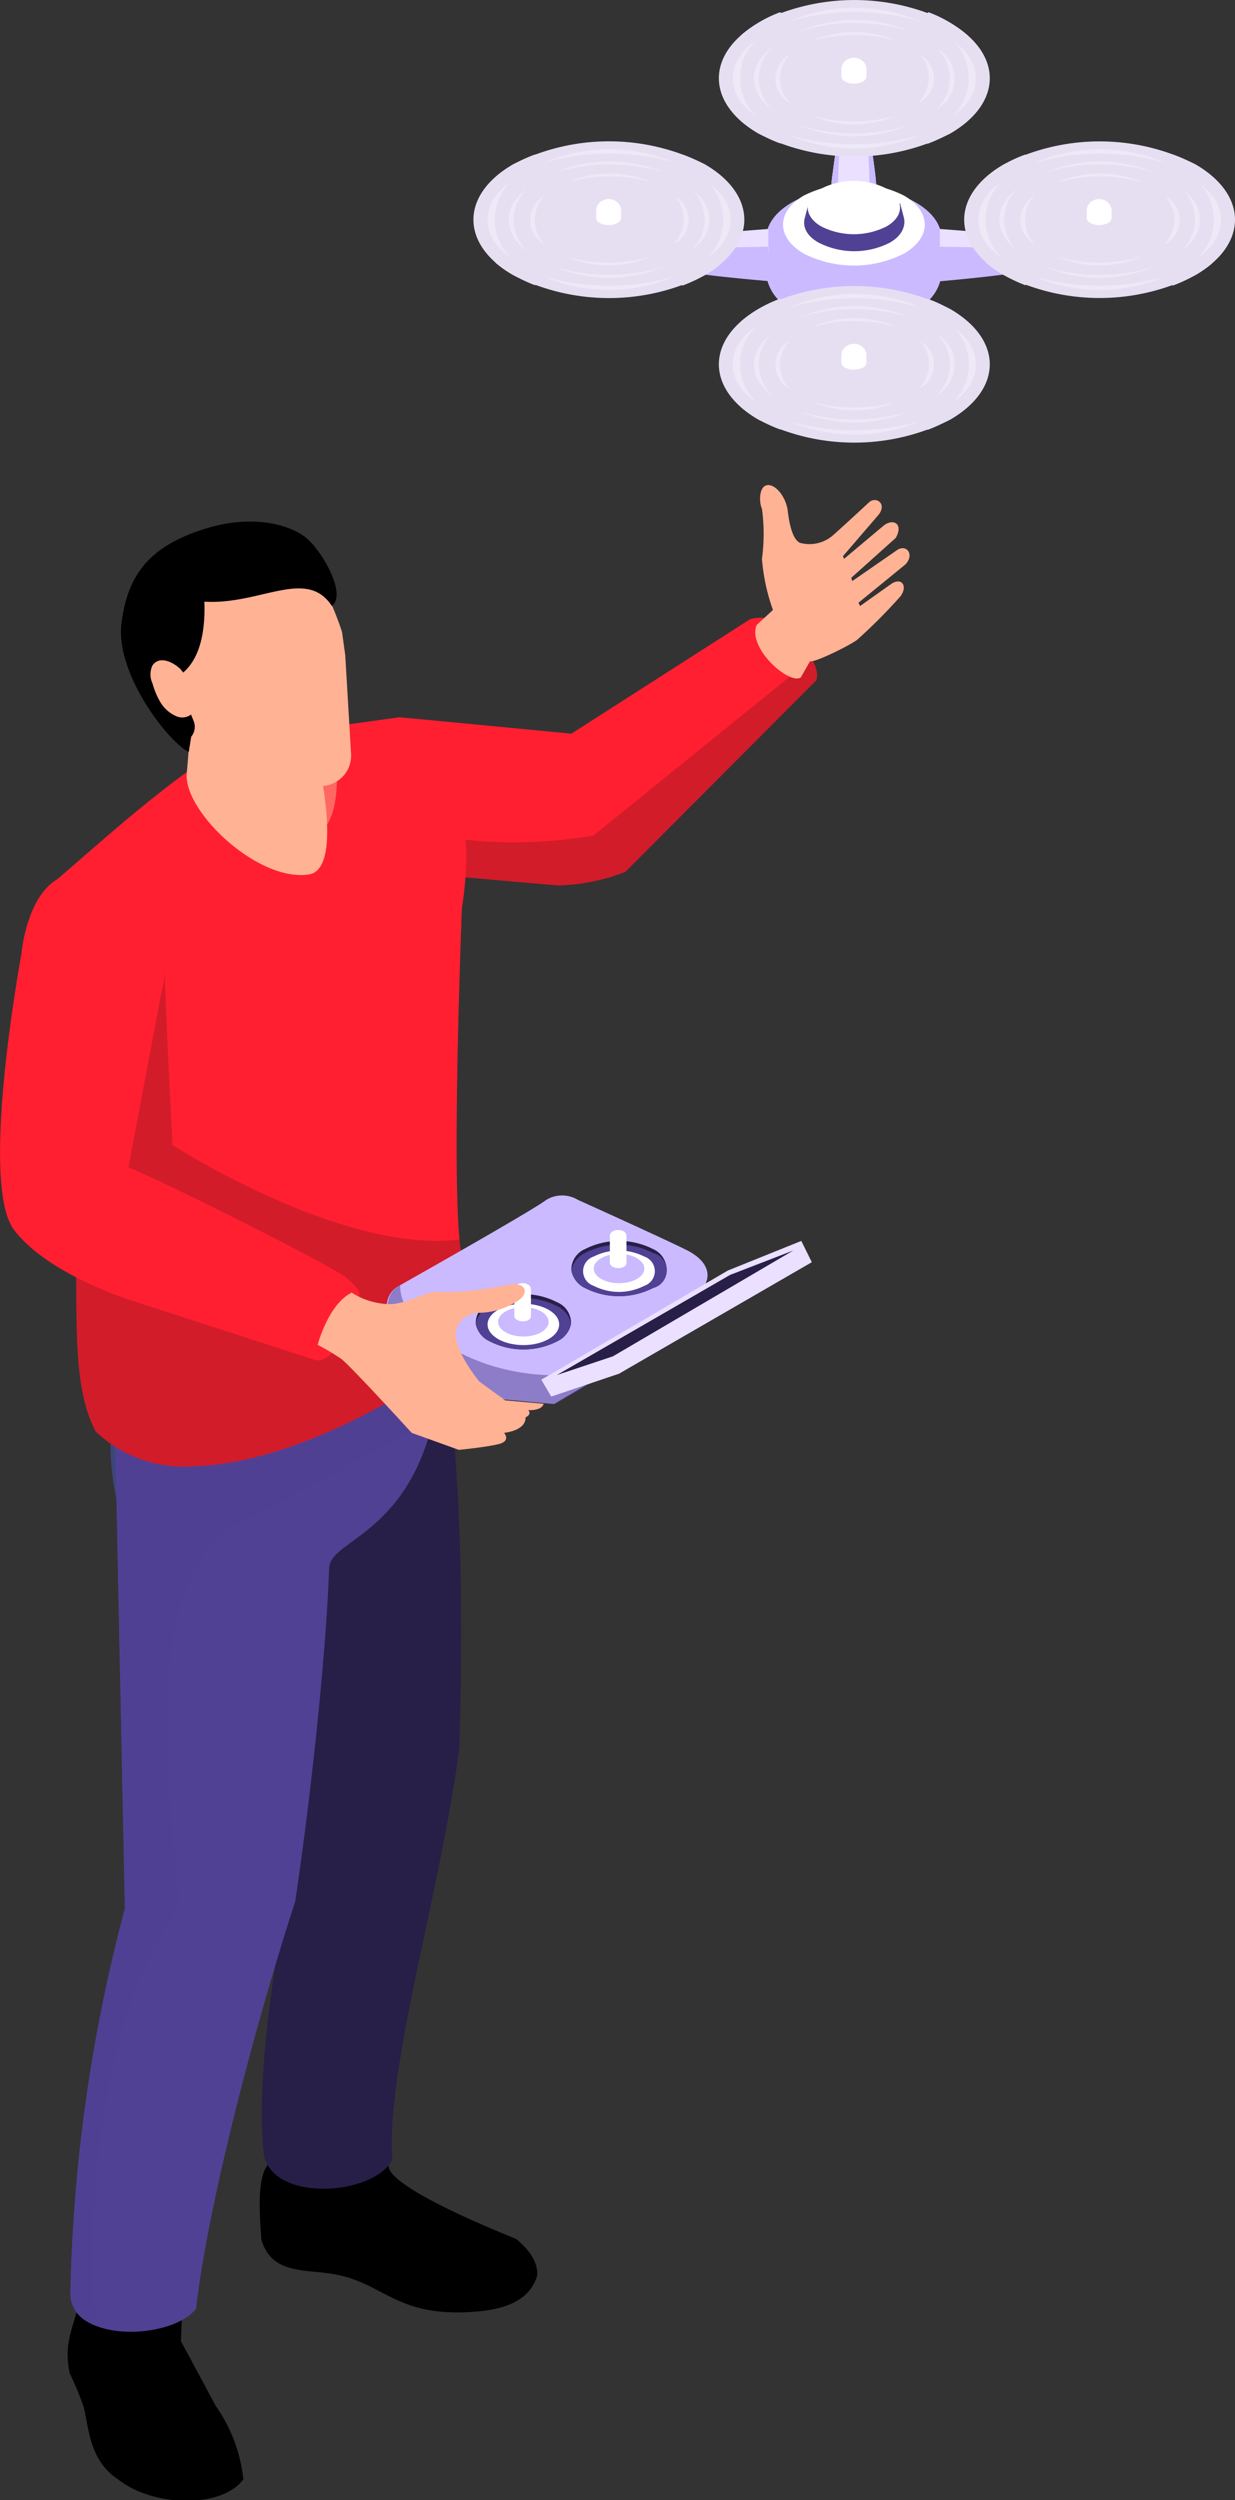 <?xml version="1.0" encoding="UTF-8"?> <svg xmlns="http://www.w3.org/2000/svg" viewBox="0 0 101.09 204.5"><rect x="0" y="0" width="101.09" height="204.5" fill="#333333" stroke="none"/> <defs> <style>.cls-1{isolation:isolate;}.cls-2{fill:#ff1f30;}.cls-3{fill:#68161c;}.cls-10,.cls-3{opacity:0.3;}.cls-12,.cls-14,.cls-3,.cls-9{mix-blend-mode:multiply;}.cls-4{fill:#271f47;}.cls-12,.cls-5{fill:#514194;}.cls-10,.cls-6{fill:#fff;}.cls-7{fill:#cbbaff;}.cls-8{fill:#ebe0ff;}.cls-9{fill:#e6dff2;}.cls-10{mix-blend-mode:screen;}.cls-11{fill:#284d5e;}.cls-12,.cls-14{opacity:0.5;}.cls-13,.cls-14{fill:#ffb294;}</style> </defs> <g class="cls-1"> <g id="Слой_2" data-name="Слой 2"> <g id="Layer_1" data-name="Layer 1"> <path class="cls-2" d="M66.81,55.65,51.19,71.31a16,16,0,0,1-5.5,1.11c-1.54-.12-7.08-.61-10.23-.9l-2.22-.21c-6.16-1.83-5.71-11.87-.54-12.64.13,0,14.07,1.34,14.07,1.34l14.64-9.37A3.44,3.44,0,0,1,65,51.89a9.28,9.28,0,0,1,1.46,2C67.11,55.08,66.81,55.65,66.81,55.65Z"></path> <path class="cls-3" d="M66.81,55.65,51.19,71.31a16,16,0,0,1-5.5,1.11c-1.54-.12-7.08-.61-10.23-.9l.12-3.18a38.23,38.23,0,0,0,13,0L66.31,54l.17-.16C67.11,55.08,66.81,55.65,66.81,55.65Z"></path> <path class="cls-4" d="M72.06,10.42h-.47a1,1,0,0,0-.47-.51,2.71,2.71,0,0,0-2.45,0,1,1,0,0,0-.47.51h-.47l.65.68a1.69,1.69,0,0,0,.29.22,2.71,2.71,0,0,0,2.45,0,1.3,1.3,0,0,0,.28-.22Z"></path> <path class="cls-5" d="M71.69,7.93l0,0a3.88,3.88,0,0,0-3.51,0l0,0h-.68V9.72a1.23,1.23,0,0,0,.72,1,3.88,3.88,0,0,0,3.51,0,1.23,1.23,0,0,0,.72-1V7.93Z"></path> <ellipse class="cls-6" cx="69.89" cy="7.93" rx="2.48" ry="1.43"></ellipse> <path class="cls-5" d="M71.26,7.16a2.93,2.93,0,0,0-2.7,0,5.34,5.34,0,0,1-.55,0v.71a1,1,0,0,0,.55.77,2.92,2.92,0,0,0,2.67,0,1,1,0,0,0,.55-.77V7.16Z"></path> <ellipse class="cls-6" cx="69.89" cy="7.16" rx="1.88" ry="1.09"></ellipse> <path class="cls-4" d="M70.45,6a1.2,1.2,0,0,0-1.09,0h-.23V7.1a.39.39,0,0,0,.23.31,1.19,1.19,0,0,0,1.07,0,.39.39,0,0,0,.23-.31V6Z"></path> <path class="cls-7" d="M70.43,5.66a.33.33,0,0,1,0,.62,1.19,1.19,0,0,1-1.07,0,.33.33,0,0,1,0-.62A1.19,1.19,0,0,1,70.43,5.66Z"></path> <path class="cls-7" d="M70.62,5a1.09,1.09,0,0,0-1.45,0,.89.89,0,0,0-.3.67v.59a.49.49,0,0,0,.3.41,1.61,1.61,0,0,0,1.45,0,.49.49,0,0,0,.3-.41V5.67A.89.89,0,0,0,70.62,5Z"></path> <path class="cls-8" d="M69.89,9.72a1.43,1.43,0,0,0-1.19.44s-.33,2.41-.52,3.86A15.72,15.72,0,0,0,68,15.87s.13.92,1.86.87,1.87-.87,1.87-.87A15.72,15.72,0,0,0,71.61,14c-.19-1.45-.52-3.86-.52-3.86A1.4,1.4,0,0,0,69.89,9.72Z"></path> <path class="cls-7" d="M68,15.87A15.72,15.72,0,0,1,68.18,14c.19-1.45.52-3.86.52-3.86l.07-.23H69a37.06,37.06,0,0,0-.38,6.61A1,1,0,0,1,68,15.87Z"></path> <path class="cls-7" d="M71.76,15.87A15.72,15.72,0,0,0,71.61,14c-.19-1.45-.52-3.86-.52-3.86L71,9.92h-.22a38,38,0,0,1,.37,6.61A1,1,0,0,0,71.76,15.87Z"></path> <path class="cls-7" d="M75.11,19.5,75,19.42a11.21,11.21,0,0,0-10.15,0l-.14.08h-2v2.85a3.56,3.56,0,0,0,2.11,2.94,11.21,11.21,0,0,0,10.15,0,3.56,3.56,0,0,0,2.11-2.94V19.5Z"></path> <ellipse class="cls-7" cx="69.89" cy="19.5" rx="7.18" ry="4.15"></ellipse> <path class="cls-6" d="M74,16c2.26,1.31,2.26,3.43,0,4.74a9.07,9.07,0,0,1-8.21,0c-2.26-1.31-2.26-3.43,0-4.74A9.13,9.13,0,0,1,74,16Z"></path> <path class="cls-5" d="M74,17.85l-.32-1.21H73l-.17-.11a6.46,6.46,0,0,0-5.81,0l-.17.11h-.66l-.32,1.21c-.19.72.19,1.48,1.15,2a6.4,6.4,0,0,0,5.81,0C73.76,19.33,74.14,18.57,74,17.85Z"></path> <path class="cls-6" d="M72.57,15.43c1.47.86,1.47,2.24,0,3.09a5.93,5.93,0,0,1-5.35,0c-1.47-.85-1.47-2.23,0-3.09A5.93,5.93,0,0,1,72.57,15.43Z"></path> <path class="cls-8" d="M62.89,20.14l0-1.41s-5.08.36-6.12.6a36.54,36.54,0,0,1-4.43.32c0,.26-.07.48-.1.67s0,.14-.05.2l10.75.11Z"></path> <path class="cls-7" d="M62.9,20.63l-10.75-.11a1.51,1.51,0,0,1-.25.66L52,22l3.89.2C58.11,22.6,63,23,63,23l-.05-1.83Z"></path> <path class="cls-7" d="M51.9,20.58l11,.6,0-1-10.69.18C52.06,21,51.9,20.58,51.9,20.58Z"></path> <path class="cls-4" d="M47.65,22h.48a1,1,0,0,1,.47-.51,2.75,2.75,0,0,1,2.44,0,1,1,0,0,1,.47.51H52l-.66.68a1.4,1.4,0,0,1-.29.23,2.69,2.69,0,0,1-2.44,0,1.4,1.4,0,0,1-.29-.23Z"></path> <path class="cls-5" d="M48,19.5l0,0a3.86,3.86,0,0,1,3.5,0l0,0h.68v1.79a1.24,1.24,0,0,1-.73,1,3.86,3.86,0,0,1-3.5,0,1.24,1.24,0,0,1-.73-1V19.5Z"></path> <ellipse class="cls-6" cx="49.82" cy="19.5" rx="2.48" ry="1.43"></ellipse> <path class="cls-5" d="M48.45,18.73a2.93,2.93,0,0,1,2.7,0,5.43,5.43,0,0,0,.55,0v.71a.93.93,0,0,1-.55.77,3,3,0,0,1-2.66,0,.93.93,0,0,1-.55-.77v-.71Z"></path> <ellipse class="cls-6" cx="49.82" cy="18.73" rx="1.88" ry="1.09"></ellipse> <path class="cls-4" d="M49.27,17.54a1.2,1.2,0,0,1,1.09,0h.22v1.12a.36.36,0,0,1-.22.31,1.15,1.15,0,0,1-1.08,0,.36.36,0,0,1-.22-.31V17.54Z"></path> <path class="cls-7" d="M49.28,17.23a.33.33,0,0,0,0,.62,1.21,1.21,0,0,0,1.08,0,.33.33,0,0,0,0-.62A1.15,1.15,0,0,0,49.28,17.23Z"></path> <path class="cls-7" d="M49.1,16.56a1.07,1.07,0,0,1,1.44,0,.92.92,0,0,1,.3.67v.59a.49.49,0,0,1-.3.42,1.59,1.59,0,0,1-1.44,0,.49.49,0,0,1-.3-.42v-.59A.92.92,0,0,1,49.1,16.56Z"></path> <path class="cls-8" d="M87.59,20.32c0-.19-.07-.41-.1-.67a36.54,36.54,0,0,1-4.43-.32c-1-.24-6.13-.6-6.13-.6l0,1.41v.52l10.73-.18Z"></path> <path class="cls-7" d="M76.89,20.66v.52l0,1.83s4.84-.41,7.08-.83L87.8,22l.09-.8a1.52,1.52,0,0,1-.27-.7Z"></path> <path class="cls-7" d="M87.89,20.58l-11,.6,0-1,10.69.18C87.73,21,87.89,20.58,87.89,20.58Z"></path> <path class="cls-4" d="M92.14,22h-.48a1,1,0,0,0-.47-.51,2.75,2.75,0,0,0-2.44,0,1,1,0,0,0-.47.51H87.8l.66.68a1.4,1.4,0,0,0,.29.23,2.69,2.69,0,0,0,2.44,0,1.4,1.4,0,0,0,.29-.23Z"></path> <path class="cls-5" d="M91.77,19.5l0,0a3.86,3.86,0,0,0-3.5,0l0,0h-.68v1.79a1.24,1.24,0,0,0,.73,1,3.86,3.86,0,0,0,3.5,0,1.24,1.24,0,0,0,.73-1V19.5Z"></path> <ellipse class="cls-6" cx="89.97" cy="19.5" rx="2.48" ry="1.43"></ellipse> <path class="cls-5" d="M91.34,18.73a2.93,2.93,0,0,0-2.7,0,5.43,5.43,0,0,1-.55,0v.71a.93.93,0,0,0,.55.77,3,3,0,0,0,2.66,0,.93.93,0,0,0,.55-.77v-.71Z"></path> <path class="cls-6" d="M91.3,18c.74.42.74,1.11,0,1.54a3,3,0,0,1-2.66,0c-.74-.43-.74-1.12,0-1.54A3,3,0,0,1,91.3,18Z"></path> <path class="cls-4" d="M90.52,17.54a1.2,1.2,0,0,0-1.09,0h-.22v1.12a.36.36,0,0,0,.22.31,1.15,1.15,0,0,0,1.08,0,.36.36,0,0,0,.22-.31V17.54Z"></path> <ellipse class="cls-7" cx="89.97" cy="17.54" rx="0.76" ry="0.44"></ellipse> <path class="cls-7" d="M90.69,16.56a1.07,1.07,0,0,0-1.44,0,.92.92,0,0,0-.3.67v.59a.49.49,0,0,0,.3.42,1.59,1.59,0,0,0,1.44,0,.49.49,0,0,0,.3-.42v-.59A.92.92,0,0,0,90.69,16.56Z"></path> <path class="cls-8" d="M69.89,30.23l-1.19,0s-.33-2.41-.52-3.85A16,16,0,0,1,68,24.5s.13-.92,1.86-.87,1.87.87,1.87.87a16,16,0,0,1-.15,1.86c-.19,1.44-.52,3.85-.52,3.85Z"></path> <path class="cls-7" d="M68,24.5a16,16,0,0,0,.15,1.86c.19,1.44.52,3.85.52,3.85l.47-.14a32.89,32.89,0,0,1-.54-6.23A1,1,0,0,0,68,24.5Z"></path> <path class="cls-7" d="M71.76,24.5a16,16,0,0,1-.15,1.86c-.19,1.44-.52,3.85-.52,3.85l-.47-.14a33.73,33.73,0,0,0,.54-6.23A1,1,0,0,1,71.76,24.5Z"></path> <path class="cls-4" d="M72.06,33.81h-.47a1,1,0,0,0-.47-.51,2.71,2.71,0,0,0-2.45,0,1,1,0,0,0-.47.51h-.47l.65.68a1.69,1.69,0,0,0,.29.22,2.71,2.71,0,0,0,2.45,0,1.3,1.3,0,0,0,.28-.22Z"></path> <path class="cls-5" d="M71.69,31.33l0,0a3.88,3.88,0,0,0-3.51,0l0,0h-.68v1.79a1.24,1.24,0,0,0,.72,1,3.88,3.88,0,0,0,3.51,0,1.24,1.24,0,0,0,.72-1V31.33Z"></path> <ellipse class="cls-6" cx="69.89" cy="31.33" rx="2.48" ry="1.43"></ellipse> <path class="cls-5" d="M71.26,30.55a3,3,0,0,0-2.7,0,5.34,5.34,0,0,1-.55,0v.72a1,1,0,0,0,.55.77,3,3,0,0,0,2.67,0,1,1,0,0,0,.55-.77v-.72Z"></path> <ellipse class="cls-6" cx="69.89" cy="30.55" rx="1.88" ry="1.09"></ellipse> <path class="cls-4" d="M70.45,29.36a1.2,1.2,0,0,0-1.09,0h-.23v1.13a.39.39,0,0,0,.23.31,1.19,1.19,0,0,0,1.07,0,.39.39,0,0,0,.23-.31V29.36Z"></path> <path class="cls-7" d="M70.43,29.05a.33.33,0,0,1,0,.62,1.19,1.19,0,0,1-1.07,0,.33.33,0,0,1,0-.62A1.19,1.19,0,0,1,70.43,29.05Z"></path> <path class="cls-7" d="M70.62,28.39a1.09,1.09,0,0,0-1.45,0,.91.91,0,0,0-.3.67v.59a.52.52,0,0,0,.3.42,1.61,1.61,0,0,0,1.45,0,.52.52,0,0,0,.3-.42v-.59A.91.91,0,0,0,70.62,28.39Z"></path> <path class="cls-9" d="M97.85,13.44c4.32,2.5,4.32,6.56,0,9.06a17.33,17.33,0,0,1-15.68,0c-4.33-2.5-4.33-6.56,0-9.06A17.33,17.33,0,0,1,97.85,13.44Z"></path> <path class="cls-9" d="M90,18l6-5.36a10.15,10.15,0,0,1,3.23,1.86Z"></path> <path class="cls-9" d="M90,18l-9.3,3.49a8.92,8.92,0,0,0,1.45,1,12.77,12.77,0,0,0,1.78.84Z"></path> <path class="cls-9" d="M90,18l-9.3-3.49a10.26,10.26,0,0,1,3.23-1.87Z"></path> <path class="cls-9" d="M90,18l6,5.36a12.3,12.3,0,0,0,1.79-.83,8.82,8.82,0,0,0,1.44-1Z"></path> <path class="cls-10" d="M95.29,22.64a13.54,13.54,0,0,1-10.58,0A19.59,19.59,0,0,0,95.29,22.64Z"></path> <path class="cls-10" d="M98.26,15.07c2.28,1.6,2.28,4.34-.16,5.95A4.37,4.37,0,0,0,98.26,15.07Z"></path> <path class="cls-10" d="M84.69,13.31a13.53,13.53,0,0,1,10.7,0A19.46,19.46,0,0,0,84.69,13.31Z"></path> <path class="cls-10" d="M82,21.08c-2.45-1.59-2.64-4.44-.07-6.16A4.31,4.31,0,0,0,82,21.08Z"></path> <path class="cls-10" d="M94.39,21.85a11.51,11.51,0,0,1-8.78,0A15.43,15.43,0,0,0,94.39,21.85Z"></path> <path class="cls-10" d="M96.86,15.56c1.86,1.39,1.82,3.57-.14,4.94A3.49,3.49,0,0,0,96.86,15.56Z"></path> <path class="cls-10" d="M85.59,14.1a11.56,11.56,0,0,1,8.89,0A15.38,15.38,0,0,0,85.59,14.1Z"></path> <path class="cls-10" d="M83.35,20.55c-2-1.41-2.09-3.68-.06-5.11A3.45,3.45,0,0,0,83.35,20.55Z"></path> <path class="cls-10" d="M93.46,21a8.8,8.8,0,0,1-6.92,0A12.8,12.8,0,0,0,93.46,21Z"></path> <path class="cls-10" d="M95.4,16.07A2.2,2.2,0,0,1,95.3,20a4.29,4.29,0,0,0,.6-.95A2.8,2.8,0,0,0,95.4,16.07Z"></path> <path class="cls-10" d="M86.53,14.92a8.82,8.82,0,0,1,7,0A12.71,12.71,0,0,0,86.53,14.92Z"></path> <path class="cls-10" d="M84.76,20a2.25,2.25,0,0,1-.05-4A2.81,2.81,0,0,0,84.76,20Z"></path> <path class="cls-6" d="M90.69,16.56a1.07,1.07,0,0,0-1.44,0,.92.92,0,0,0-.3.67v.59a.49.49,0,0,0,.3.42,1.59,1.59,0,0,0,1.44,0,.49.49,0,0,0,.3-.42v-.59A.92.92,0,0,0,90.69,16.56Z"></path> <path class="cls-9" d="M77.77,1.87c4.33,2.5,4.33,6.56,0,9.06a17.33,17.33,0,0,1-15.68,0c-4.33-2.5-4.33-6.56,0-9.06A17.39,17.39,0,0,1,77.77,1.87Z"></path> <path class="cls-9" d="M69.93,6.4,76,1A10.37,10.37,0,0,1,79.21,2.9Z"></path> <path class="cls-9" d="M69.93,6.4,60.64,9.89a8.82,8.82,0,0,0,1.44,1,11.24,11.24,0,0,0,1.78.84Z"></path> <path class="cls-9" d="M69.93,6.39,60.64,2.9A10.39,10.39,0,0,1,63.86,1Z"></path> <path class="cls-9" d="M69.93,6.39l6,5.37a12.2,12.2,0,0,0,1.78-.84,8.89,8.89,0,0,0,1.45-1Z"></path> <path class="cls-10" d="M75.21,11.07a13.47,13.47,0,0,1-10.57,0A19.46,19.46,0,0,0,75.21,11.07Z"></path> <path class="cls-10" d="M78.19,3.5c2.28,1.61,2.28,4.34-.17,5.95A4.36,4.36,0,0,0,78.19,3.5Z"></path> <path class="cls-10" d="M64.61,1.74a13.59,13.59,0,0,1,10.71,0A19.49,19.49,0,0,0,64.61,1.74Z"></path> <path class="cls-10" d="M61.91,9.51c-2.46-1.59-2.65-4.44-.07-6.16A4.31,4.31,0,0,0,61.91,9.51Z"></path> <path class="cls-10" d="M74.31,10.28a11.53,11.53,0,0,1-8.77,0A15.49,15.49,0,0,0,74.31,10.28Z"></path> <path class="cls-10" d="M76.78,4a2.85,2.85,0,0,1-.13,4.94A3.48,3.48,0,0,0,76.78,4Z"></path> <path class="cls-10" d="M65.52,2.53a11.53,11.53,0,0,1,8.88,0A15.35,15.35,0,0,0,65.52,2.53Z"></path> <path class="cls-10" d="M63.27,9c-2.05-1.4-2.09-3.68-.05-5.11A3.46,3.46,0,0,0,63.27,9Z"></path> <path class="cls-10" d="M73.38,9.46a8.78,8.78,0,0,1-6.91,0A12.77,12.77,0,0,0,73.38,9.46Z"></path> <path class="cls-10" d="M75.33,4.5a2.2,2.2,0,0,1-.11,3.89,4,4,0,0,0,.6-1A2.78,2.78,0,0,0,75.33,4.5Z"></path> <path class="cls-10" d="M66.45,3.35a8.82,8.82,0,0,1,7,0A12.71,12.71,0,0,0,66.45,3.35Z"></path> <path class="cls-10" d="M64.68,8.44a2.26,2.26,0,0,1,0-4A2.82,2.82,0,0,0,64.68,8.44Z"></path> <path class="cls-6" d="M70.62,5a1.09,1.09,0,0,0-1.45,0,.89.89,0,0,0-.3.67v.59a.49.49,0,0,0,.3.41,1.61,1.61,0,0,0,1.45,0,.49.49,0,0,0,.3-.41V5.67A.89.89,0,0,0,70.62,5Z"></path> <path class="cls-9" d="M57.7,13.44C62,15.94,62,20,57.7,22.5A17.33,17.33,0,0,1,42,22.5c-4.33-2.5-4.33-6.56,0-9.06A17.33,17.33,0,0,1,57.7,13.44Z"></path> <path class="cls-9" d="M49.86,18l6-5.36a10.15,10.15,0,0,1,3.23,1.86Z"></path> <path class="cls-9" d="M49.86,18l-9.3,3.49a8.92,8.92,0,0,0,1.45,1,12.77,12.77,0,0,0,1.78.84Z"></path> <path class="cls-9" d="M49.86,18l-9.3-3.49a10.26,10.26,0,0,1,3.23-1.87Z"></path> <path class="cls-9" d="M49.86,18l6,5.36a12.3,12.3,0,0,0,1.79-.83,8.82,8.82,0,0,0,1.44-1Z"></path> <path class="cls-10" d="M55.14,22.64a13.51,13.51,0,0,1-10.57,0A19.56,19.56,0,0,0,55.14,22.64Z"></path> <path class="cls-10" d="M58.11,15.07c2.28,1.6,2.28,4.34-.16,5.95A4.37,4.37,0,0,0,58.11,15.07Z"></path> <path class="cls-10" d="M44.54,13.31a13.53,13.53,0,0,1,10.7,0A19.46,19.46,0,0,0,44.54,13.31Z"></path> <path class="cls-10" d="M41.83,21.08c-2.45-1.59-2.64-4.44-.07-6.16A4.31,4.31,0,0,0,41.83,21.08Z"></path> <path class="cls-10" d="M54.24,21.85a11.51,11.51,0,0,1-8.78,0A15.43,15.43,0,0,0,54.24,21.85Z"></path> <path class="cls-10" d="M56.71,15.56c1.86,1.39,1.82,3.57-.14,4.94A3.49,3.49,0,0,0,56.71,15.56Z"></path> <path class="cls-10" d="M45.44,14.1a11.56,11.56,0,0,1,8.89,0A15.38,15.38,0,0,0,45.44,14.1Z"></path> <path class="cls-10" d="M43.2,20.55c-2.05-1.41-2.09-3.68-.06-5.11A3.45,3.45,0,0,0,43.2,20.55Z"></path> <path class="cls-10" d="M53.31,21a8.8,8.8,0,0,1-6.92,0A12.8,12.8,0,0,0,53.31,21Z"></path> <path class="cls-10" d="M55.25,16.07a2.2,2.2,0,0,1-.1,3.89,4.29,4.29,0,0,0,.6-.95A2.8,2.8,0,0,0,55.25,16.07Z"></path> <path class="cls-10" d="M46.38,14.92a8.82,8.82,0,0,1,7,0A12.71,12.71,0,0,0,46.38,14.92Z"></path> <path class="cls-10" d="M44.61,20a2.25,2.25,0,0,1,0-4A2.81,2.81,0,0,0,44.61,20Z"></path> <path class="cls-6" d="M50.54,16.56a1.07,1.07,0,0,0-1.44,0,.92.92,0,0,0-.3.67v.59a.49.49,0,0,0,.3.42,1.59,1.59,0,0,0,1.44,0,.49.49,0,0,0,.3-.42v-.59A.92.92,0,0,0,50.54,16.56Z"></path> <path class="cls-9" d="M77.77,25.27c4.33,2.5,4.33,6.56,0,9.06a17.33,17.33,0,0,1-15.68,0c-4.33-2.5-4.33-6.56,0-9.06A17.33,17.33,0,0,1,77.77,25.27Z"></path> <path class="cls-9" d="M69.93,29.8l6-5.36a10.37,10.37,0,0,1,3.23,1.86Z"></path> <path class="cls-9" d="M69.93,29.8l-9.29,3.49a8.82,8.82,0,0,0,1.44,1,11.24,11.24,0,0,0,1.78.84Z"></path> <path class="cls-9" d="M69.93,29.79,60.64,26.3a10.39,10.39,0,0,1,3.22-1.87Z"></path> <path class="cls-9" d="M69.93,29.79l6,5.37a12.2,12.2,0,0,0,1.78-.84,8.89,8.89,0,0,0,1.45-1Z"></path> <path class="cls-10" d="M75.21,34.47a13.47,13.47,0,0,1-10.57,0A19.46,19.46,0,0,0,75.21,34.47Z"></path> <path class="cls-10" d="M78.19,26.9c2.28,1.61,2.28,4.34-.17,6A4.36,4.36,0,0,0,78.19,26.9Z"></path> <path class="cls-10" d="M64.61,25.14a13.59,13.59,0,0,1,10.71,0A19.49,19.49,0,0,0,64.61,25.14Z"></path> <path class="cls-10" d="M61.91,32.91c-2.46-1.59-2.65-4.44-.07-6.16A4.31,4.31,0,0,0,61.91,32.91Z"></path> <path class="cls-10" d="M74.31,33.68a11.53,11.53,0,0,1-8.77,0A15.49,15.49,0,0,0,74.31,33.68Z"></path> <path class="cls-10" d="M76.78,27.39a2.85,2.85,0,0,1-.13,4.94A3.48,3.48,0,0,0,76.78,27.39Z"></path> <path class="cls-10" d="M65.52,25.93a11.53,11.53,0,0,1,8.88,0A15.35,15.35,0,0,0,65.52,25.93Z"></path> <path class="cls-10" d="M63.27,32.38c-2.05-1.4-2.09-3.68-.05-5.11A3.46,3.46,0,0,0,63.27,32.38Z"></path> <path class="cls-10" d="M73.38,32.86a8.78,8.78,0,0,1-6.91,0A12.77,12.77,0,0,0,73.38,32.86Z"></path> <path class="cls-10" d="M75.33,27.9a2.2,2.2,0,0,1-.11,3.89,4,4,0,0,0,.6-.95A2.78,2.78,0,0,0,75.33,27.9Z"></path> <path class="cls-10" d="M66.45,26.75a8.82,8.82,0,0,1,7,0A12.71,12.71,0,0,0,66.45,26.75Z"></path> <path class="cls-10" d="M64.68,31.84a2.26,2.26,0,0,1,0-4A2.82,2.82,0,0,0,64.68,31.84Z"></path> <path class="cls-6" d="M70.62,28.4a1.09,1.09,0,0,0-1.45,0,.89.89,0,0,0-.3.67v.59a.49.49,0,0,0,.3.41,1.61,1.61,0,0,0,1.45,0,.49.49,0,0,0,.3-.41v-.59A.89.89,0,0,0,70.62,28.4Z"></path> <path d="M6.29,189.08c-.76,2.44-.92,3.15-.6,5a25.74,25.74,0,0,1,1.13,2.71c.47,1.64.4,4.37,2.83,6,2.9,2.29,8.51,2.4,10.27,0a12.79,12.79,0,0,0-2.26-6l-2.85-5.3.19-5-8.18-1.79Z"></path> <path d="M21.89,177.11c-.76,1-.71,3.41-.49,6.09.78,2.7,3.35,2.45,5.55,2.75,4.24.59,5.15,3.29,10.78,3.19,3.35-.07,5.57-.82,6.24-3,.08-1-.51-2-1.71-3-.95-.4-9.93-3.95-10.43-5.83-.08-.27-1.44-9-1.44-9l-8.27.14Z"></path> <path class="cls-4" d="M19,108.51,25,144c-.9,9.94-4.33,22.6-3.41,32.2.72,4,9,3.39,10.52.46-.53-7.47,3.84-21.39,5.49-33.64.36-12.11.22-27.43-2.25-37Z"></path> <path class="cls-11" d="M36.61,112.5a29.21,29.21,0,0,1-1,3.27c0,.11-.08.2-.11.29a11,11,0,0,1-5.34,6.23c-.58.31-1.21.6-1.89.89-3.94,1.69-8.47,1.9-12.65,1.57l-.17,0c-.58,0-1.16-.1-1.72-.17-1.35-.16-2.64-.35-3.85-.57-.14-.48-.25-.94-.34-1.39-.87-4-.4-6.67.15-10.36.06-.4.12-.81.18-1.25l-.06-.27c8.83,3.18,20.92.65,26.46-7.29A76,76,0,0,0,36.61,112.5Z"></path> <path class="cls-5" d="M35.49,116.06c-2.25,9.56-8.46,9.86-8.55,12.21-.25,7.21-1.55,19.12-2.78,27.27-3.81,11.75-7.29,25.86-8.11,33.3-1.4,1.77-5.63,2.42-8.2,1.4a4.53,4.53,0,0,1-1-.53,2.58,2.58,0,0,1-1.09-2.12,132.58,132.58,0,0,1,4.46-31.48L9.53,122.6s-.11-4.32-.11-4.32l8.88-1.73L35,113.31C35.05,114.56,35.86,114.45,35.49,116.06Z"></path> <path class="cls-12" d="M17.83,125.74c-5.86,6.14-4.09,19.77-3.12,30.11C8.88,164.08,7,177.58,7.85,190.24a4.53,4.53,0,0,1-1-.53,2.58,2.58,0,0,1-1.09-2.12,132.58,132.58,0,0,1,4.46-31.48L9.53,122.6c-.87-4-.4-6.67.15-10.36,0,0,24.63.52,26.45,2C38.14,115.86,19.16,124.36,17.83,125.74Z"></path> <path class="cls-2" d="M37.3,110.6c-.21,1.12-11.91,9.06-21.33,9.32a10.45,10.45,0,0,1-8.14-2.84c-2.51-4.84-1-12-2-24.19l-1.44-14-.57-6.24c3.87-3.23,9.25-8.36,15.33-12.11L32.7,58.67c4.73,3.34,6.23,8.48,5.11,15.6,0,0-.82,20.53-.2,27.09,0,.31.06.58.1.81A27.37,27.37,0,0,1,37.3,110.6Z"></path> <path class="cls-13" d="M25.27,71.53c-4.09.6-10-4.92-10-8.1.28-2.91.38-6,.38-6-1.12-2.11-4-3-2.94-2.89,2.71.28,11.32,5.28,14,5.61a2.36,2.36,0,0,0-.63,2.11C26.31,63.48,27.94,71.14,25.27,71.53Z"></path> <path class="cls-14" d="M25.57,68.29c-4.76.77-8.7-7.68-8.81-7.64,3.16,0,7.36-.52,10.52-.48C28,64.55,27.43,68,25.57,68.29Z"></path> <path class="cls-13" d="M16.15,59.68s1.45,2.62,3,3.49,6.33,1,6.33,1a2.49,2.49,0,0,0,3.26-2.44l-.48-8.14L28,51.71s-1.53-5-3.76-6.42a9.26,9.26,0,0,0-8.76-.79C12.34,46,10.06,48.4,10.56,52,11.78,60.73,16.15,59.68,16.15,59.68Z"></path> <path d="M15.45,61.51l.2-1.25A1.26,1.26,0,0,0,15.86,59l-1.42-3.55C15,55,16.89,54,16.73,49.21c4.55.29,8.36-2.81,10.43.35,1.28-.93-.85-4.62-2.19-5.64s-4.42-1.94-8.53-.56-6,3.56-6.5,7.64S13.72,60.64,15.45,61.51Z"></path> <path class="cls-13" d="M12.48,54.43a1.7,1.7,0,0,0,0,1.46,6.37,6.37,0,0,0,.65,1.55,2.81,2.81,0,0,0,1.23,1.11,1.21,1.21,0,0,0,1.46-.27,1.46,1.46,0,0,0,.09-1.18,5.19,5.19,0,0,0-1.13-2.36C14.24,54.2,13.07,53.57,12.48,54.43Z"></path> <path class="cls-3" d="M37.3,110.6c-.21,1.12-11.91,9.06-21.33,9.32a10.45,10.45,0,0,1-8.14-2.84c-2.51-4.84-1-12-2-24.19l-1.44-14c2.27-1.63,9.21-.36,9.1.08s.63,14.69.63,14.69,13.85,8.93,23.5,7.72c0,.31.06.58.1.81A27.37,27.37,0,0,1,37.3,110.6Z"></path> <path class="cls-2" d="M29.39,106s.37-.32-1.07-1.51c-1.11-.92-14.71-7.78-17.81-9L13.25,81a7.61,7.61,0,0,0-4.5-9c-6.29-2.83-7,6.06-7,6.06S-1.74,96.8,1.15,100.6s10.07,5.92,10.07,5.92l14.45,4.68C27.17,111.78,28.67,108.67,29.39,106Z"></path> <path class="cls-7" d="M57.82,104.81s.7-1.43-1.69-2.6-8.83-4.07-8.83-4.07a2.5,2.5,0,0,0-2.58,0c-1.12.87-12,7-12,7a1.88,1.88,0,0,0-1,2.17c.37,1.56,2.84,4,2.84,4l6.78,3.16,4,.37,2.92-1.72,8.87-5.69Z"></path> <path class="cls-12" d="M32.75,105.11a3.65,3.65,0,0,0,1,2.51c3.71,4.33,10.72,5.89,16.62,4.21l-2,1.31-2.92,1.72-4-.37-6.78-3.16s-2.47-2.49-2.84-4A1.88,1.88,0,0,1,32.75,105.11Z"></path> <path class="cls-4" d="M46.77,103.92a2,2,0,0,0,1.13,1.44,6.14,6.14,0,0,0,5.54,0,2.09,2.09,0,0,0,1.13-1.44,1.86,1.86,0,0,0-1.13-1.76,6.14,6.14,0,0,0-5.54,0A1.83,1.83,0,0,0,46.77,103.92Z"></path> <path class="cls-5" d="M46.77,103.92a2,2,0,0,0,1.13,1.44,6.14,6.14,0,0,0,5.54,0,1.48,1.48,0,0,0,0-2.88,6.08,6.08,0,0,0-5.54,0A2,2,0,0,0,46.77,103.92Z"></path> <path class="cls-6" d="M48.59,102.78a1.26,1.26,0,0,0,0,2.39,4.54,4.54,0,0,0,4.15,0,1.26,1.26,0,0,0,0-2.39A4.6,4.6,0,0,0,48.59,102.78Z"></path> <ellipse class="cls-7" cx="50.67" cy="103.76" rx="2.07" ry="1.2"></ellipse> <path class="cls-6" d="M49.92,103.28c0,.56,1.36.62,1.36,0V101.1c0-.65-1.36-.67-1.36,0Z"></path> <path class="cls-4" d="M38.94,108.28a2,2,0,0,0,1.14,1.43,6.06,6.06,0,0,0,5.53,0,2,2,0,0,0,1.13-1.43,1.83,1.83,0,0,0-1.13-1.76,6.06,6.06,0,0,0-5.53,0A1.85,1.85,0,0,0,38.94,108.28Z"></path> <path class="cls-5" d="M38.94,108.28a2,2,0,0,0,1.14,1.43,6.06,6.06,0,0,0,5.53,0,2,2,0,0,0,1.13-1.43,2,2,0,0,0-1.13-1.44,6.06,6.06,0,0,0-5.53,0A2,2,0,0,0,38.94,108.28Z"></path> <ellipse class="cls-6" cx="42.84" cy="108.33" rx="2.93" ry="1.69"></ellipse> <ellipse class="cls-7" cx="42.84" cy="108.12" rx="2.07" ry="1.2"></ellipse> <path class="cls-6" d="M42.1,107.64c0,.55,1.36.62,1.36,0v-2.19c0-.65-1.36-.67-1.36,0Z"></path> <polygon class="cls-8" points="65.59 101.5 66.45 103.24 50.67 112.36 45.12 114.23 44.31 112.85 59.58 103.92 65.59 101.5"></polygon> <polygon class="cls-4" points="64.94 102.28 59.76 104.28 45.58 112.47 50.17 110.94 64.94 102.28"></polygon> <path class="cls-13" d="M41.61,105.09c1.23-.32,2,.64.58,1.43a6,6,0,0,1-3.25.86s-1.77.35-1.62,1.93S39.23,113,39.23,113l2.12,1.54,3.15.28s-.06.56-1.27.52c0,0,.37.3-.22.6,0,0,.18,1-1.75,1.26,0,0,.62.67-.49.93s-3.21.46-3.21.46l-3.86-1.39s-5.08-5.56-5.78-6.06A18.52,18.52,0,0,0,26,110s.86-3.32,2.79-4.27a5.93,5.93,0,0,0,3.31.94c1.61-.18,2.93-1.09,3.66-1A25,25,0,0,0,41.61,105.09Z"></path> <path class="cls-13" d="M61.93,51.13l1.34-1.24a15.89,15.89,0,0,1-.9-4.18,15.26,15.26,0,0,0,0-4.09c-.26-.57-.24-1.87.45-1.94s1.53,1,1.66,2.11.41,2.34,1,2.61a2.93,2.93,0,0,0,2.65-.57c.77-.67,3-2.74,3-2.74.6-.54,1.54.15.73,1.08L69,45.49l.09.22L72.32,43c.79-.64,1.66-.15,1,1l-3.64,3.26.08.27,3.66-2.53c.75-.52,1.47.32.7,1.16l-3.85,3.14.13.27,2.54-1.8c.86-.59,1.39.16.77,1a43.62,43.62,0,0,1-3.58,3.59c-.84.57-3.42,1.83-3.83,1.73l-.75,1.32C64.61,56.05,61.16,53,61.93,51.13Z"></path> </g> </g> </g> </svg> 